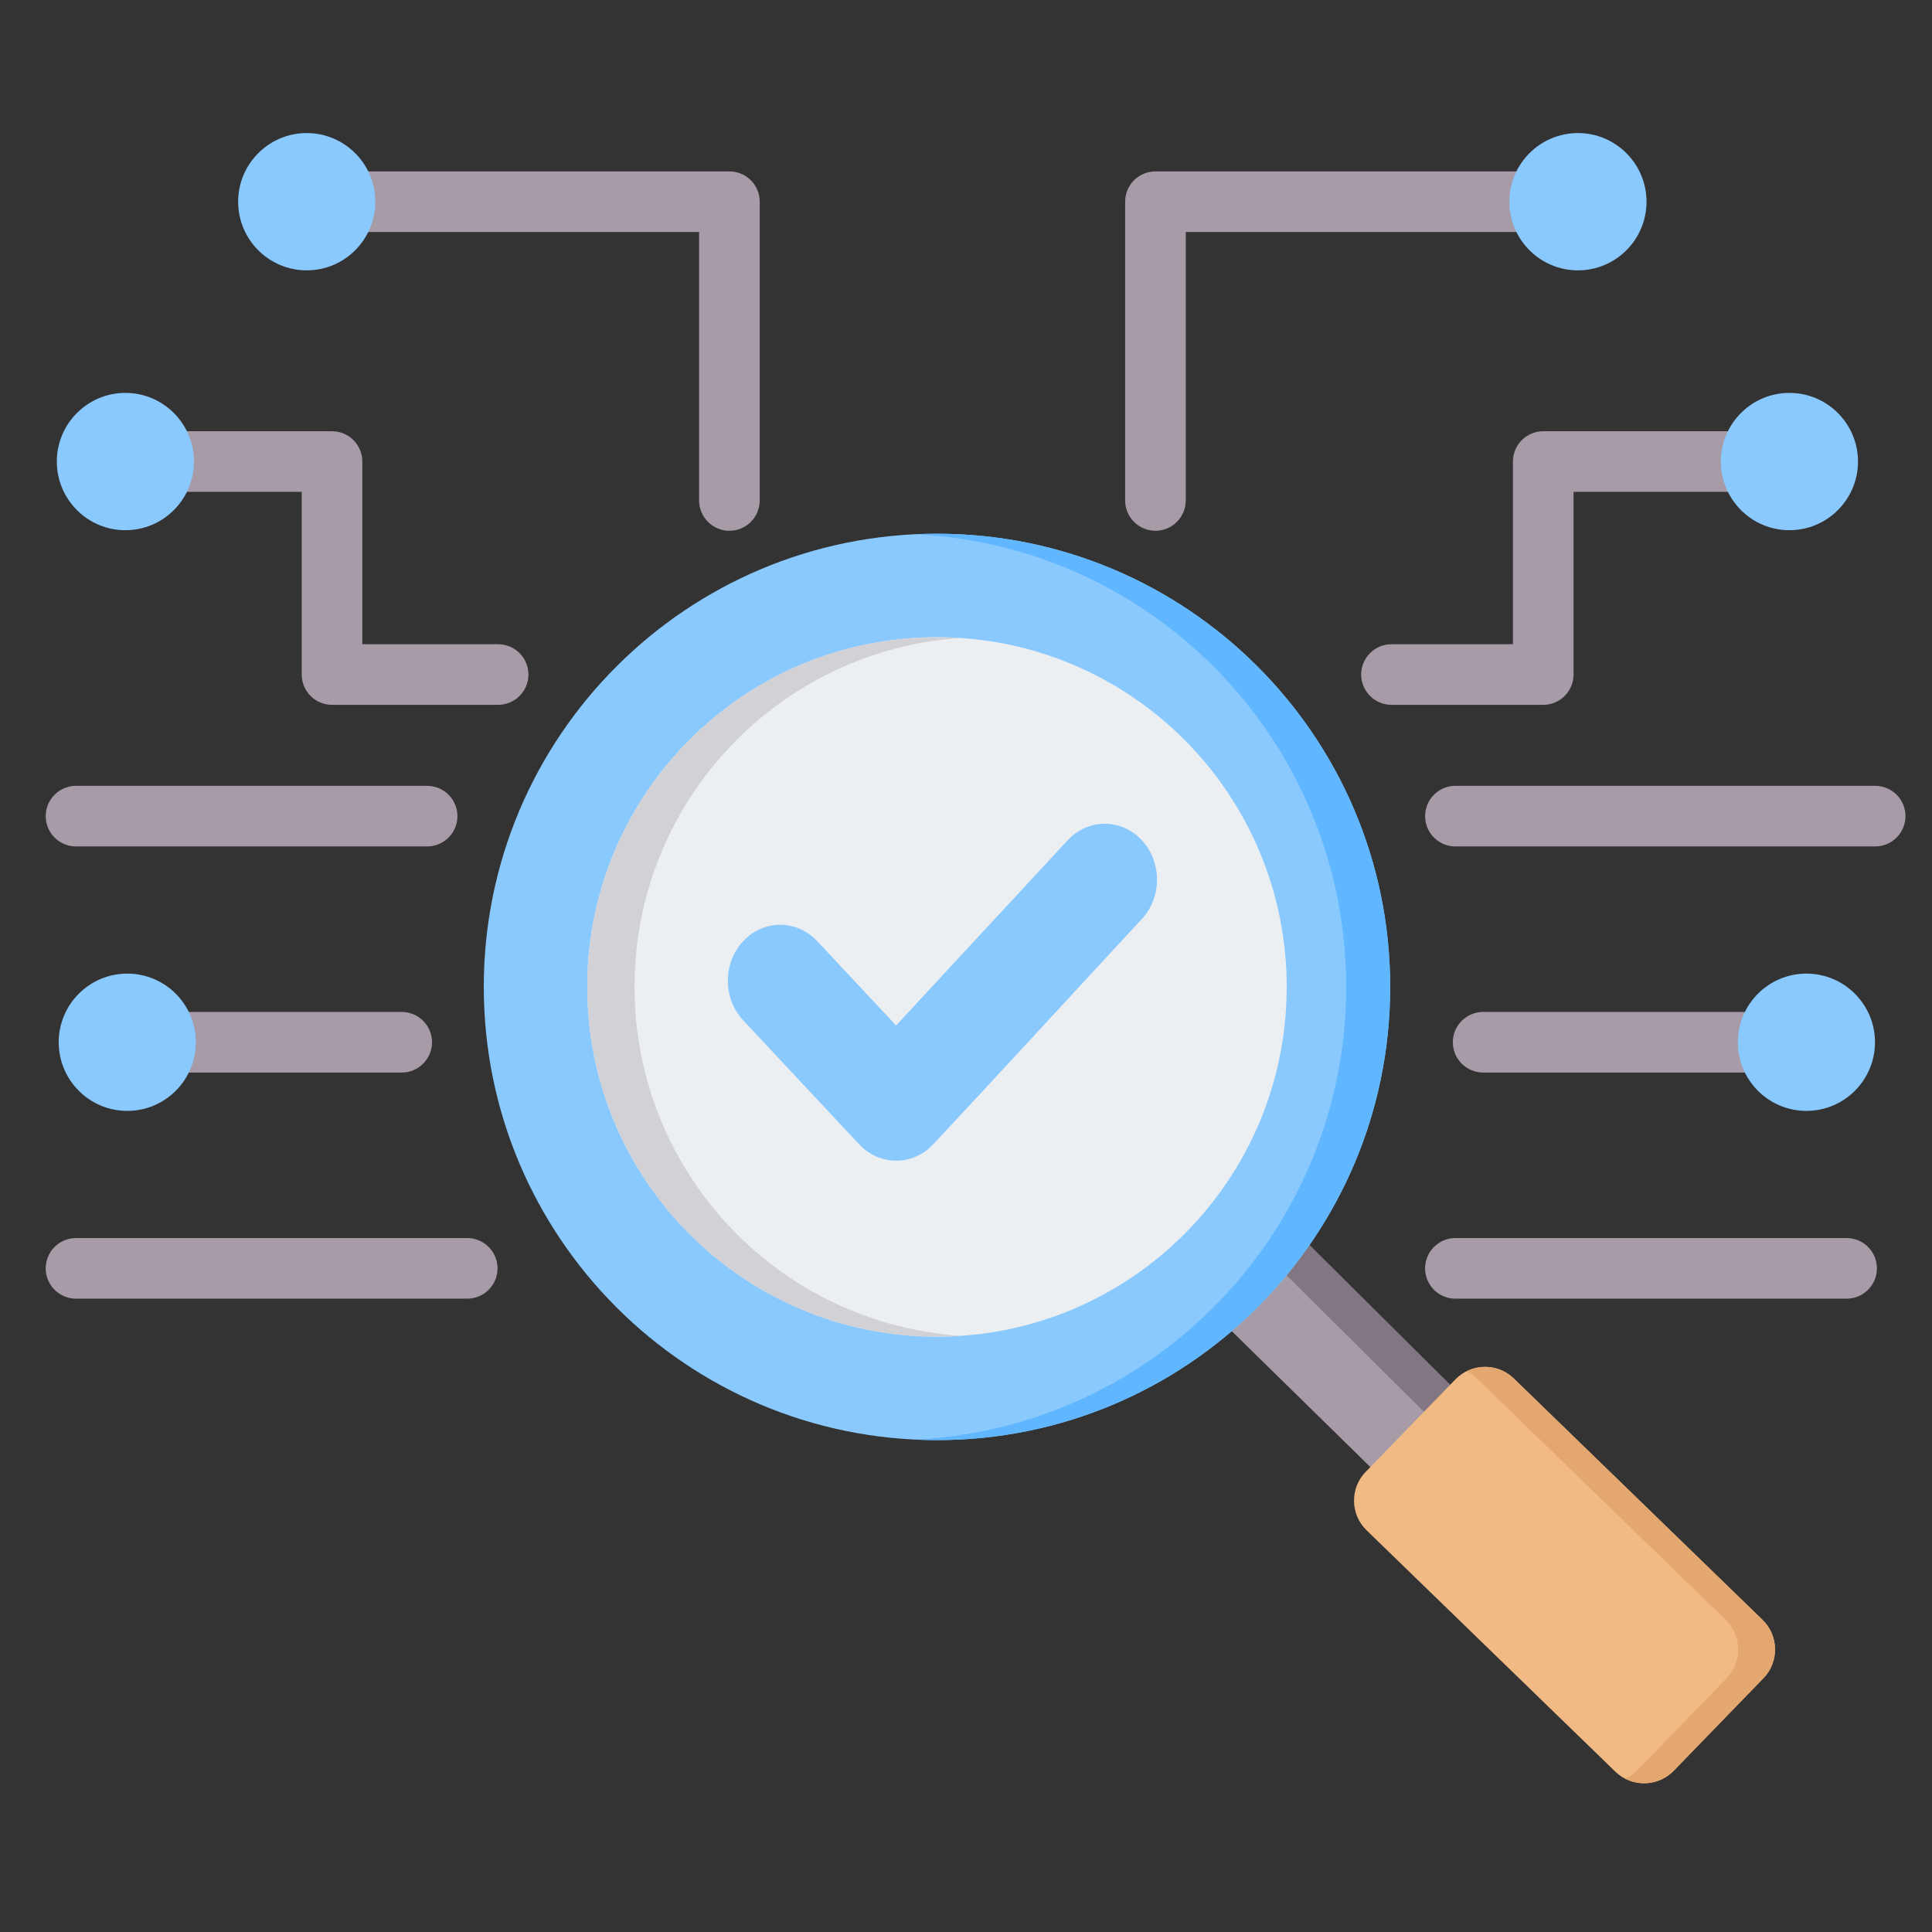 <svg xmlns="http://www.w3.org/2000/svg" clip-rule="evenodd" fill-rule="evenodd" stroke-linejoin="round" stroke-miterlimit="2" viewBox="0 0 510 510"><rect x="0" y="0" width="510" height="510" fill="#333333" stroke="none"/><g><g><path d="m336.978 320.731c-5.797 8.294-12.621 15.802-20.291 22.364l55.197 54.11 21.015-21.66z" fill="#a79ba7"></path><path d="m337.361 320.369c-1.087 3.563-3.121 6.26-6.019 8.052l54.834 54.492 6.723-7.368z" fill="#837683"></path><path d="m441.795 467.459 23.713-24.458c4.167-4.288 4.067-11.213-.221-15.38l-65.704-63.751c-4.288-4.167-11.213-4.046-15.38.241l-23.713 24.438c-4.167 4.288-4.066 11.213.221 15.379l65.705 63.752c4.288 4.167 11.212 4.067 15.379-.221z" fill="#f1ba84"></path><path d="m389.86 363.87 65.704 63.751c4.288 4.167 4.389 11.092.222 15.38l-23.714 24.458c-.885.886-1.872 1.61-2.939 2.134 4.127 2.053 9.28 1.328 12.662-2.134l23.713-24.458c4.167-4.288 4.067-11.213-.221-15.38l-65.704-63.751c-3.382-3.282-8.415-3.906-12.441-1.913.987.483 1.892 1.128 2.718 1.913z" fill="#e3a76f"></path><path d="m247.339 140.889c66.067 0 119.633 53.546 119.633 119.633 0 66.067-53.566 119.633-119.633 119.633-66.087 0-119.633-53.566-119.633-119.633 0-66.087 53.546-119.633 119.633-119.633z" fill="#8ac9fe"></path><path d="m247.339 140.889c66.067 0 119.633 53.546 119.633 119.633 0 66.067-53.566 119.633-119.633 119.633-1.953 0-3.885-.061-5.818-.141 63.37-3.04 113.836-55.378 113.836-119.492 0-64.134-50.466-116.472-113.836-119.492 1.933-.101 3.865-.141 5.818-.141z" fill="#60b7ff"></path><path d="m247.339 168.206c50.969 0 92.316 41.327 92.316 92.316 0 50.969-41.347 92.316-92.316 92.316-50.989 0-92.316-41.347-92.316-92.316 0-50.989 41.327-92.316 92.316-92.316z" fill="#eceff1"></path><path d="m247.339 168.206c2.094 0 4.167.06 6.24.201-48.09 3.221-86.076 43.219-86.076 92.115 0 48.876 37.986 88.894 86.076 92.095-2.073.141-4.146.221-6.24.221-50.989 0-92.316-41.327-92.316-92.316s41.327-92.316 92.316-92.316z" fill="#d1d1d6"></path></g><g><g><path d="m20.066 223.439c-4.415 0-8-3.585-8-8s3.585-8 8-8h92.684c4.415 0 8 3.585 8 8s-3.585 8-8 8zm364.124 0c-4.415 0-8-3.585-8-8s3.585-8 8-8h110.81c4.415 0 8 3.585 8 8s-3.585 8-8 8zm-364.124 119.377c-4.415 0-8-3.584-8-8 0-4.415 3.585-8 8-8h103.27c4.415 0 8 3.585 8 8 0 4.416-3.585 8-8 8zm364.124 0c-4.415 0-8-3.584-8-8 0-4.415 3.585-8 8-8h103.27c4.416 0 8 3.585 8 8 0 4.416-3.584 8-8 8zm-350.565-59.688c-4.415 0-8-3.585-8-8 0-4.416 3.585-8 8-8h72.418c4.415 0 8 3.584 8 8 0 4.415-3.585 8-8 8zm357.888 0c-4.415 0-8-3.585-8-8 0-4.416 3.585-8 8-8h85.361c4.415 0 8 3.584 8 8 0 4.415-3.585 8-8 8zm-24.196-97.067c-4.416 0-8-3.585-8-8s3.584-8 8-8h32.061v-48.223c0-4.418 3.582-8 8-8h65.011c4.415 0 8 3.585 8 8s-3.585 8-8 8h-57.011v48.223c0 4.418-3.582 8-8 8zm-235.824-16c4.415 0 8 3.585 8 8s-3.585 8-8 8h-43.848c-4.418 0-8-3.582-8-8v-48.223h-46.519c-4.415 0-8-3.585-8-8s3.585-8 8-8h54.519c4.418 0 8 3.582 8 8v48.223zm69.054-37.947c0 4.415-3.585 8-8 8-4.416 0-8-3.585-8-8v-70.866h-103.555c-4.416 0-8-3.585-8-8 0-4.416 3.584-8 8-8h111.555c4.418 0 8 3.581 8 8zm112.462 0c0 4.415-3.584 8-8 8-4.415 0-8-3.585-8-8v-78.866c0-4.419 3.582-8 8-8h111.555c4.416 0 8 3.584 8 8 0 4.415-3.584 8-8 8h-103.555z" fill="#a79ba7"></path><path d="m472.363 103.717c9.99 0 18.1 8.12 18.1 18.121s-8.11 18.121-18.1 18.121-18.1-8.12-18.1-18.121 8.11-18.121 18.1-18.121zm-438.764 153.29c9.99 0 18.1 8.12 18.1 18.121s-8.11 18.12-18.1 18.12-18.1-8.119-18.1-18.12 8.11-18.121 18.1-18.121zm443.249 0c9.989 0 18.1 8.12 18.1 18.121s-8.111 18.12-18.1 18.12c-9.99 0-18.1-8.119-18.1-18.12s8.11-18.121 18.1-18.121zm-443.748-153.29c9.99 0 18.1 8.12 18.1 18.121s-8.11 18.121-18.1 18.121-18.1-8.12-18.1-18.121 8.11-18.121 18.1-18.121zm47.866-68.59c9.989 0 18.1 8.12 18.1 18.121s-8.111 18.12-18.1 18.12c-9.99 0-18.1-8.119-18.1-18.12s8.11-18.121 18.1-18.121zm335.572 0c9.99 0 18.1 8.12 18.1 18.121s-8.11 18.12-18.1 18.12-18.1-8.119-18.1-18.12 8.11-18.121 18.1-18.121z" fill="#8ac9fe"></path></g><g><path d="m236.55 270.698 45.291-48.902c5.366-5.764 14.124-5.794 19.517-.06 5.394 5.734 5.422 15.063.056 20.857-18.378 19.816-36.616 39.752-55.077 59.479-5.394 5.764-14.152 5.764-19.546 0l-30.61-32.74c-5.394-5.764-5.394-15.093 0-20.886 5.393-5.764 14.151-5.764 19.545 0z" fill="#8ac9fe"></path></g></g></g></svg>